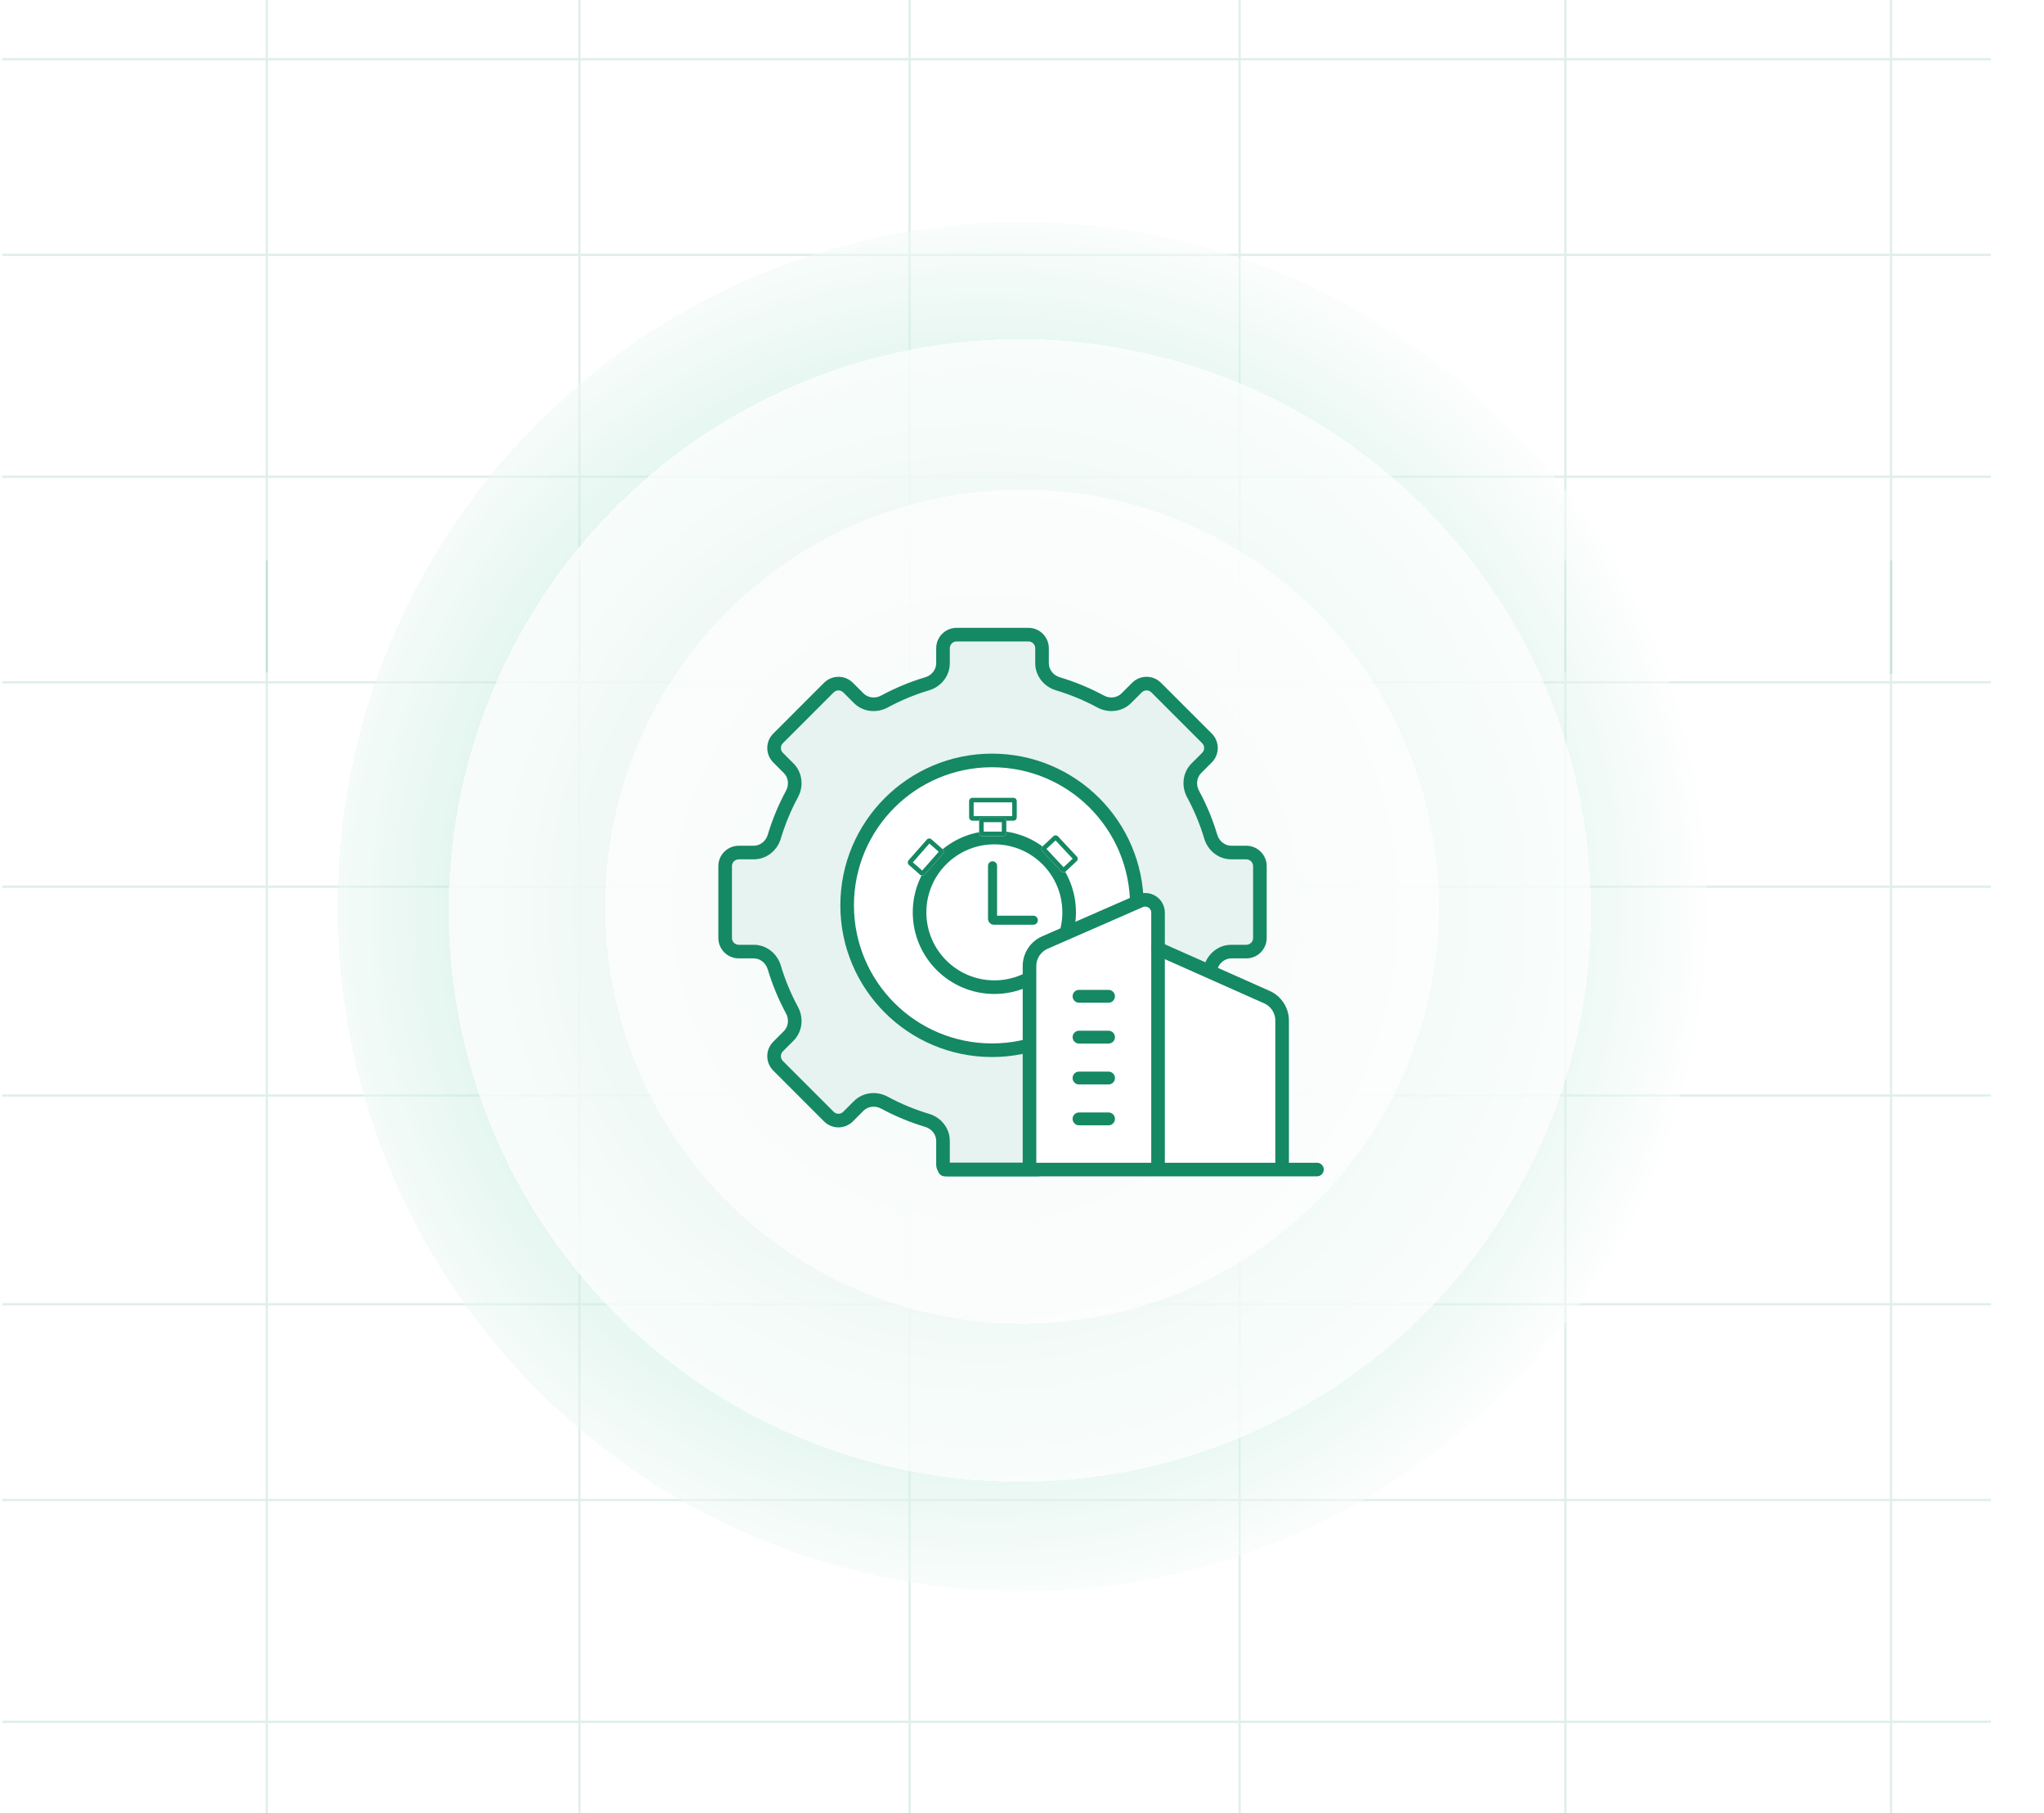 <?xml version="1.0" encoding="UTF-8"?> <svg xmlns="http://www.w3.org/2000/svg" width="451" height="400" viewBox="0 0 451 400" fill="none"><g clip-path="url(#clip0_342_465)"><path opacity="0.13" d="M439.296 195.612L-47.5 195.612M439.296 241.665L-47.5 241.665M439.296 287.719L-47.5 287.719M439.296 330.894L-47.5 330.894M439.296 150.518L-47.5 150.518M417.256 423L417.256 123.654M345.387 423L345.387 123.654M273.517 423L273.517 123.654M200.69 423L200.689 123.654M127.862 423L127.862 123.654M58.867 423L58.867 123.654M-15.877 423L-15.877 123.654M439.296 379.825L-47.5 379.825" stroke="#158864" stroke-width="0.5" stroke-miterlimit="10"></path><path opacity="0.13" d="M439.296 -79.042L-47.5 -79.042M439.296 -32.989L-47.5 -32.989M439.296 13.065L-47.5 13.065M439.296 56.24L-47.5 56.24M439.296 -124.136L-47.5 -124.136M417.256 148.654L417.256 -151M345.387 148.346L345.387 -151M273.517 148.346L273.517 -151M200.69 148.346L200.689 -151M127.862 148.346L127.862 -151M58.867 148.346L58.867 -151M-15.877 123.654L-15.877 -151M439.296 105.171L-47.5 105.171" stroke="#158864" stroke-width="0.5" stroke-miterlimit="10"></path><g filter="url(#filter0_d_342_465)" data-figma-bg-blur-radius="4.34584"><circle cx="225.518" cy="200.018" r="151.018" fill="url(#paint0_radial_342_465)" fill-opacity="0.5" shape-rendering="crispEdges"></circle></g><g filter="url(#filter1_d_342_465)"><circle cx="225.045" cy="200.857" r="126.029" fill="white" fill-opacity="0.7" shape-rendering="crispEdges"></circle></g><g filter="url(#filter2_d_342_465)"><circle cx="225.5" cy="200" r="92" fill="white" fill-opacity="0.7" shape-rendering="crispEdges"></circle></g><path d="M226.919 140C228.577 140 229.92 141.344 229.92 143.002V146.321C229.92 148.432 231.394 150.239 233.417 150.844C236.715 151.83 239.871 153.146 242.846 154.753C244.703 155.756 247.022 155.521 248.515 154.028L250.863 151.681C252.035 150.508 253.936 150.509 255.108 151.681L266.313 162.886C267.486 164.058 267.486 165.959 266.313 167.131L263.965 169.479C262.472 170.972 262.237 173.292 263.24 175.149C264.847 178.123 266.162 181.277 267.148 184.573C267.754 186.596 269.56 188.069 271.671 188.069H274.987C276.645 188.069 277.989 189.413 277.989 191.07V206.917C277.989 208.575 276.645 209.919 274.987 209.919H271.673C269.562 209.919 267.754 211.393 267.149 213.416C266.163 216.715 264.846 219.872 263.238 222.848C262.235 224.705 262.471 227.026 263.964 228.519L266.313 230.868C267.486 232.04 267.486 233.941 266.313 235.113L255.108 246.318C253.936 247.491 252.035 247.491 250.863 246.318L248.513 243.968C247.02 242.475 244.701 242.24 242.844 243.243C239.869 244.85 236.714 246.165 233.417 247.151C231.394 247.756 229.92 249.563 229.92 251.674V256.99C229.92 257.542 229.472 257.99 228.92 257.99H209.07C208.518 257.99 208.07 257.542 208.07 256.99V251.674C208.07 249.563 206.596 247.756 204.573 247.151C201.275 246.165 198.12 244.849 195.145 243.242C193.287 242.239 190.966 242.474 189.474 243.967L187.126 246.315C185.954 247.488 184.053 247.488 182.881 246.315L171.676 235.11C170.504 233.938 170.504 232.037 171.676 230.865L174.025 228.515C175.518 227.022 175.753 224.703 174.75 222.846C173.143 219.87 171.827 216.714 170.841 213.416C170.236 211.393 168.429 209.919 166.317 209.919H163.002C161.344 209.919 160 208.575 160 206.917V191.07C160 189.413 161.344 188.069 163.002 188.069H166.319C168.43 188.069 170.237 186.596 170.842 184.573C171.828 181.278 173.144 178.124 174.75 175.15C175.753 173.293 175.518 170.974 174.025 169.481L171.678 167.134C170.506 165.962 170.506 164.062 171.678 162.89L182.884 151.684C184.056 150.512 185.956 150.512 187.128 151.684L189.473 154.028C190.965 155.521 193.286 155.757 195.144 154.754C198.119 153.147 201.275 151.83 204.573 150.844C206.596 150.239 208.07 148.432 208.07 146.321V143.002C208.07 141.344 209.415 140 211.072 140H226.919Z" fill="#E6F3F0"></path><path d="M226.919 140L226.919 138.5H226.919V140ZM229.92 146.321H228.42V146.321L229.92 146.321ZM233.417 150.844L233.847 149.407L233.847 149.407L233.417 150.844ZM242.846 154.753L242.133 156.073L242.133 156.073L242.846 154.753ZM248.515 154.028L247.454 152.967L247.454 152.967L248.515 154.028ZM250.863 151.681L251.924 152.742L251.924 152.741L250.863 151.681ZM255.108 151.681L256.169 150.62L256.169 150.62L255.108 151.681ZM266.313 162.886L265.253 163.946L266.313 162.886ZM266.313 167.131L267.374 168.192L266.313 167.131ZM263.965 169.479L265.025 170.54L265.026 170.54L263.965 169.479ZM263.24 175.149L264.56 174.436L264.56 174.436L263.24 175.149ZM267.148 184.573L265.711 185.003L265.711 185.003L267.148 184.573ZM271.671 188.069L271.671 189.569H271.671V188.069ZM274.987 188.069V186.569V188.069ZM277.989 191.07H279.489V191.07L277.989 191.07ZM277.989 206.917H279.489H277.989ZM274.987 209.919V208.419V209.919ZM267.149 213.416L268.587 213.846L267.149 213.416ZM263.238 222.848L264.558 223.561V223.561L263.238 222.848ZM266.313 230.868L267.374 229.808L266.313 230.868ZM266.313 235.113L267.374 236.174L267.374 236.174L266.313 235.113ZM255.108 246.318L256.169 247.379L255.108 246.318ZM250.863 246.318L251.924 245.258L250.863 246.318ZM248.513 243.968L249.573 242.907L249.573 242.907L248.513 243.968ZM242.844 243.243L242.131 241.923L242.131 241.923L242.844 243.243ZM233.417 247.151L233.847 248.588H233.847L233.417 247.151ZM229.92 251.674L228.42 251.674V251.674H229.92ZM229.92 256.99L231.42 256.991V256.99H229.92ZM209.07 257.99L209.07 259.49H209.07V257.99ZM208.07 256.99H206.57V256.991L208.07 256.99ZM208.07 251.674H209.57V251.674L208.07 251.674ZM204.573 247.151L204.143 248.588L204.143 248.588L204.573 247.151ZM195.145 243.242L194.432 244.562L194.432 244.562L195.145 243.242ZM189.474 243.967L188.413 242.906L188.413 242.906L189.474 243.967ZM187.126 246.315L188.187 247.376L188.187 247.376L187.126 246.315ZM182.881 246.315L181.82 247.376L182.881 246.315ZM171.676 235.11L170.615 236.171L170.615 236.171L171.676 235.11ZM171.676 230.865L172.736 231.926L172.737 231.926L171.676 230.865ZM174.025 228.515L172.965 227.454L172.965 227.454L174.025 228.515ZM174.75 222.846L176.07 222.133L176.07 222.133L174.75 222.846ZM170.841 213.416L169.404 213.846H169.404L170.841 213.416ZM163.002 209.919V211.419V209.919ZM160 206.917H161.5H160ZM160 191.07L158.5 191.07V191.07H160ZM163.002 188.069V189.569V188.069ZM166.319 188.069V189.569H166.319L166.319 188.069ZM170.842 184.573L172.279 185.003L172.279 185.003L170.842 184.573ZM174.75 175.15L176.07 175.863L176.07 175.863L174.75 175.15ZM174.025 169.481L175.086 168.421L175.086 168.421L174.025 169.481ZM171.678 167.134L170.617 168.194L170.617 168.194L171.678 167.134ZM171.678 162.89L170.617 161.829L170.617 161.829L171.678 162.89ZM182.884 151.684L181.823 150.623L181.823 150.623L182.884 151.684ZM187.128 151.684L188.189 150.623L188.188 150.623L187.128 151.684ZM189.473 154.028L188.412 155.089L189.473 154.028ZM195.144 154.754L194.431 153.434L194.431 153.434L195.144 154.754ZM204.573 150.844L204.143 149.407L204.143 149.407L204.573 150.844ZM208.07 146.321L209.57 146.321V146.321H208.07ZM226.919 140L226.919 141.5C227.748 141.5 228.42 142.172 228.42 143.002H229.92H231.42C231.42 140.516 229.406 138.5 226.919 138.5L226.919 140ZM229.92 143.002H228.42V146.321H229.92H231.42V143.002H229.92ZM229.92 146.321L228.42 146.321C228.42 149.158 230.392 151.505 232.987 152.281L233.417 150.844L233.847 149.407C232.397 148.973 231.42 147.706 231.42 146.321L229.92 146.321ZM233.417 150.844L232.987 152.281C236.186 153.237 239.247 154.514 242.133 156.073L242.846 154.753L243.559 153.433C240.494 151.778 237.244 150.423 233.847 149.407L233.417 150.844ZM242.846 154.753L242.133 156.073C244.517 157.36 247.569 157.094 249.575 155.089L248.515 154.028L247.454 152.967C246.474 153.947 244.889 154.152 243.559 153.433L242.846 154.753ZM248.515 154.028L249.575 155.089L251.924 152.742L250.863 151.681L249.803 150.62L247.454 152.967L248.515 154.028ZM250.863 151.681L251.924 152.741C252.51 152.155 253.461 152.155 254.048 152.741L255.108 151.681L256.169 150.62C254.411 148.862 251.561 148.862 249.803 150.62L250.863 151.681ZM255.108 151.681L254.048 152.741L265.253 163.946L266.313 162.886L267.374 161.825L256.169 150.62L255.108 151.681ZM266.313 162.886L265.253 163.946C265.839 164.533 265.839 165.484 265.253 166.07L266.313 167.131L267.374 168.192C269.132 166.434 269.132 163.583 267.374 161.825L266.313 162.886ZM266.313 167.131L265.253 166.07L262.904 168.419L263.965 169.479L265.026 170.54L267.374 168.192L266.313 167.131ZM263.965 169.479L262.904 168.419C260.898 170.425 260.633 173.478 261.921 175.862L263.24 175.149L264.56 174.436C263.841 173.106 264.046 171.52 265.025 170.54L263.965 169.479ZM263.24 175.149L261.921 175.862C263.479 178.747 264.755 181.806 265.711 185.003L267.148 184.573L268.585 184.143C267.57 180.748 266.215 177.499 264.56 174.436L263.24 175.149ZM267.148 184.573L265.711 185.003C266.488 187.598 268.834 189.569 271.671 189.569L271.671 188.069L271.671 186.569C270.286 186.569 269.019 185.593 268.585 184.143L267.148 184.573ZM271.671 188.069V189.569H274.987V188.069V186.569H271.671V188.069ZM274.987 188.069V189.569C275.817 189.569 276.489 190.242 276.489 191.07L277.989 191.07L279.489 191.07C279.489 188.584 277.473 186.569 274.987 186.569V188.069ZM277.989 191.07H276.489V206.917H277.989H279.489V191.07H277.989ZM277.989 206.917H276.489C276.489 207.746 275.817 208.419 274.987 208.419V209.919V211.419C277.473 211.419 279.489 209.403 279.489 206.917H277.989ZM274.987 209.919V208.419H271.673V209.919V211.419H274.987V209.919ZM271.673 209.919V208.419C268.836 208.419 266.488 210.391 265.712 212.986L267.149 213.416L268.587 213.846C269.02 212.396 270.287 211.419 271.673 211.419V209.919ZM267.149 213.416L265.712 212.986C264.756 216.186 263.478 219.247 261.919 222.135L263.238 222.848L264.558 223.561C266.214 220.496 267.57 217.244 268.587 213.846L267.149 213.416ZM263.238 222.848L261.919 222.135C260.63 224.519 260.898 227.574 262.903 229.579L263.964 228.519L265.025 227.458C264.044 226.478 263.839 224.891 264.558 223.561L263.238 222.848ZM263.964 228.519L262.903 229.579L265.253 231.929L266.313 230.868L267.374 229.808L265.025 227.458L263.964 228.519ZM266.313 230.868L265.253 231.929C265.839 232.515 265.839 233.466 265.253 234.053L266.313 235.113L267.374 236.174C269.132 234.416 269.132 231.566 267.374 229.808L266.313 230.868ZM266.313 235.113L265.253 234.053L254.048 245.258L255.108 246.318L256.169 247.379L267.374 236.174L266.313 235.113ZM255.108 246.318L254.048 245.258C253.461 245.844 252.51 245.844 251.924 245.258L250.863 246.318L249.803 247.379C251.561 249.137 254.411 249.137 256.169 247.379L255.108 246.318ZM250.863 246.318L251.924 245.258L249.573 242.907L248.513 243.968L247.452 245.028L249.803 247.379L250.863 246.318ZM248.513 243.968L249.573 242.907C247.568 240.902 244.515 240.636 242.131 241.923L242.844 243.243L243.557 244.563C244.887 243.844 246.473 244.049 247.452 245.029L248.513 243.968ZM242.844 243.243L242.131 241.923C239.245 243.482 236.185 244.758 232.987 245.714L233.417 247.151L233.847 248.588C237.243 247.573 240.493 246.218 243.557 244.563L242.844 243.243ZM233.417 247.151L232.987 245.714C230.392 246.49 228.42 248.837 228.42 251.674L229.92 251.674L231.42 251.674C231.42 250.289 232.397 249.022 233.847 248.588L233.417 247.151ZM229.92 251.674H228.42V256.99H229.92H231.42V251.674H229.92ZM229.92 256.99L228.42 256.99C228.42 256.714 228.643 256.49 228.92 256.49V257.99V259.49C230.301 259.49 231.42 258.371 231.42 256.991L229.92 256.99ZM228.92 257.99V256.49H209.07V257.99V259.49H228.92V257.99ZM209.07 257.99L209.071 256.49C209.347 256.49 209.57 256.714 209.57 256.99L208.07 256.99L206.57 256.991C206.571 258.371 207.69 259.49 209.07 259.49L209.07 257.99ZM208.07 256.99H209.57V251.674H208.07H206.57V256.99H208.07ZM208.07 251.674L209.57 251.674C209.57 248.837 207.598 246.49 205.003 245.714L204.573 247.151L204.143 248.588C205.593 249.022 206.57 250.289 206.57 251.674L208.07 251.674ZM204.573 247.151L205.003 245.714C201.804 244.758 198.743 243.482 195.857 241.922L195.145 243.242L194.432 244.562C197.496 246.217 200.746 247.572 204.143 248.588L204.573 247.151ZM195.145 243.242L195.857 241.922C193.473 240.635 190.419 240.9 188.413 242.906L189.474 243.967L190.534 245.027C191.514 244.048 193.1 243.843 194.432 244.562L195.145 243.242ZM189.474 243.967L188.413 242.906L186.065 245.255L187.126 246.315L188.187 247.376L190.535 245.027L189.474 243.967ZM187.126 246.315L186.065 245.255C185.479 245.841 184.528 245.841 183.942 245.255L182.881 246.315L181.82 247.376C183.578 249.134 186.429 249.134 188.187 247.376L187.126 246.315ZM182.881 246.315L183.942 245.255L172.736 234.05L171.676 235.11L170.615 236.171L181.82 247.376L182.881 246.315ZM171.676 235.11L172.736 234.05C172.15 233.463 172.15 232.512 172.736 231.926L171.676 230.865L170.615 229.805C168.857 231.563 168.857 234.413 170.615 236.171L171.676 235.11ZM171.676 230.865L172.737 231.926L175.086 229.575L174.025 228.515L172.965 227.454L170.615 229.805L171.676 230.865ZM174.025 228.515L175.086 229.575C177.091 227.569 177.357 224.517 176.07 222.133L174.75 222.846L173.43 223.559C174.149 224.889 173.944 226.474 172.965 227.454L174.025 228.515ZM174.75 222.846L176.07 222.133C174.511 219.246 173.235 216.185 172.278 212.986L170.841 213.416L169.404 213.846C170.42 217.243 171.775 220.494 173.43 223.559L174.75 222.846ZM170.841 213.416L172.278 212.986C171.502 210.391 169.154 208.419 166.317 208.419V209.919V211.419C167.703 211.419 168.97 212.396 169.404 213.846L170.841 213.416ZM166.317 209.919V208.419H163.002V209.919V211.419H166.317V209.919ZM163.002 209.919V208.419C162.173 208.419 161.5 207.746 161.5 206.917H160H158.5C158.5 209.403 160.516 211.419 163.002 211.419V209.919ZM160 206.917H161.5V191.07H160H158.5V206.917H160ZM160 191.07L161.5 191.07C161.5 190.242 162.172 189.569 163.002 189.569V188.069V186.569C160.516 186.569 158.5 188.584 158.5 191.07L160 191.07ZM163.002 188.069V189.569H166.319V188.069V186.569H163.002V188.069ZM166.319 188.069L166.319 189.569C169.156 189.569 171.502 187.598 172.279 185.003L170.842 184.573L169.405 184.143C168.971 185.593 167.704 186.569 166.319 186.569L166.319 188.069ZM170.842 184.573L172.279 185.003C173.235 181.807 174.512 178.748 176.07 175.863L174.75 175.15L173.43 174.437C171.776 177.5 170.421 180.748 169.405 184.143L170.842 184.573ZM174.75 175.15L176.07 175.863C177.357 173.479 177.091 170.427 175.086 168.421L174.025 169.481L172.965 170.542C173.944 171.522 174.149 173.107 173.43 174.438L174.75 175.15ZM174.025 169.481L175.086 168.421L172.738 166.073L171.678 167.134L170.617 168.194L172.965 170.542L174.025 169.481ZM171.678 167.134L172.739 166.073C172.152 165.487 172.152 164.536 172.739 163.95L171.678 162.89L170.617 161.829C168.86 163.587 168.86 166.436 170.617 168.194L171.678 167.134ZM171.678 162.89L172.738 163.95L183.944 152.744L182.884 151.684L181.823 150.623L170.617 161.829L171.678 162.89ZM182.884 151.684L183.944 152.744C184.531 152.158 185.481 152.158 186.067 152.744L187.128 151.684L188.188 150.623C186.431 148.866 183.581 148.866 181.823 150.623L182.884 151.684ZM187.128 151.684L186.067 152.744L188.412 155.089L189.473 154.028L190.533 152.968L188.189 150.623L187.128 151.684ZM189.473 154.028L188.412 155.089C190.418 157.095 193.472 157.362 195.856 156.074L195.144 154.754L194.431 153.434C193.1 154.153 191.513 153.948 190.533 152.968L189.473 154.028ZM195.144 154.754L195.856 156.074C198.743 154.514 201.804 153.237 205.003 152.281L204.573 150.844L204.143 149.407C200.746 150.423 197.495 151.779 194.431 153.434L195.144 154.754ZM204.573 150.844L205.003 152.281C207.598 151.505 209.57 149.158 209.57 146.321L208.07 146.321L206.57 146.321C206.57 147.706 205.593 148.973 204.143 149.407L204.573 150.844ZM208.07 146.321H209.57V143.002H208.07H206.57V146.321H208.07ZM208.07 143.002H209.57C209.57 142.173 210.243 141.5 211.072 141.5V140V138.5C208.586 138.5 206.57 140.516 206.57 143.002H208.07ZM211.072 140V141.5H226.919V140V138.5H211.072V140Z" fill="#158864"></path><circle cx="218.882" cy="199.715" r="31.963" fill="white" stroke="#158864" stroke-width="3"></circle><circle cx="219.401" cy="201.264" r="16.503" fill="white" stroke="#158864" stroke-width="3"></circle><path d="M219 191V202.683C219 202.858 219.142 203 219.317 203H228" stroke="#158864" stroke-width="2" stroke-linecap="round" stroke-linejoin="round"></path><path d="M229.974 187.749C229.703 187.459 229.718 187.003 230.009 186.732L232.425 184.472C232.716 184.2 233.172 184.216 233.443 184.506L237.6 188.952C237.871 189.242 237.856 189.698 237.565 189.97L235.149 192.229C234.858 192.501 234.402 192.485 234.131 192.195L229.974 187.749Z" fill="white"></path><path d="M234.67 191.308L236.678 189.43L232.904 185.393L230.896 187.271L234.67 191.308ZM237.599 188.951L237.688 189.068C237.838 189.312 237.828 189.626 237.661 189.86L237.565 189.97L235.148 192.23L235.033 192.318C234.747 192.493 234.368 192.449 234.13 192.195L229.974 187.749C229.703 187.459 229.718 187.003 230.008 186.732L232.425 184.472C232.716 184.201 233.171 184.216 233.443 184.506L237.599 188.951Z" fill="#158864"></path><path d="M204.039 192.918C203.776 193.216 203.321 193.245 203.023 192.982L200.54 190.795C200.242 190.532 200.213 190.077 200.476 189.779L204.499 185.212C204.762 184.914 205.217 184.885 205.516 185.148L207.998 187.335C208.297 187.598 208.325 188.053 208.062 188.352L204.039 192.918Z" fill="white"></path><path d="M207.127 187.9L205.065 186.083L201.411 190.23L203.474 192.047L207.127 187.9ZM204.499 185.212L204.606 185.113C204.835 184.94 205.148 184.92 205.397 185.063L205.516 185.148L207.999 187.335L208.097 187.442C208.299 187.709 208.292 188.091 208.062 188.352L204.039 192.918C203.776 193.216 203.321 193.245 203.023 192.982L200.541 190.795C200.242 190.532 200.213 190.077 200.476 189.779L204.499 185.212Z" fill="#158864"></path><path d="M214.551 181.045C214.154 181.045 213.831 180.723 213.831 180.325L213.831 176.72C213.831 176.323 214.154 176 214.551 176L223.622 176C224.02 176 224.342 176.323 224.342 176.72L224.342 180.325C224.342 180.723 224.02 181.045 223.622 181.045L214.551 181.045Z" fill="white"></path><path d="M223.342 180.045L223.342 177L214.831 177L214.831 180.045L223.342 180.045ZM223.622 176L223.767 176.015C224.048 176.073 224.27 176.294 224.327 176.575L224.342 176.72L224.342 180.326C224.342 180.674 224.095 180.964 223.767 181.031L223.622 181.045L214.551 181.045C214.154 181.045 213.832 180.723 213.831 180.326L213.831 176.72L213.846 176.575C213.913 176.247 214.203 176.001 214.551 176L223.622 176Z" fill="#158864"></path><path d="M216.76 184.46C216.363 184.46 216.04 184.138 216.04 183.74L216.04 181.1C216.04 180.702 216.363 180.38 216.76 180.38L221.321 180.38C221.719 180.38 222.041 180.702 222.041 181.1L222.041 183.74C222.041 184.138 221.719 184.46 221.321 184.46L216.76 184.46Z" fill="white"></path><path d="M221.041 183.46L221.041 181.379L217.04 181.379L217.04 183.46L221.041 183.46ZM221.321 180.379L221.466 180.394C221.794 180.461 222.041 180.752 222.041 181.1L222.041 183.741C222.041 184.089 221.794 184.379 221.466 184.446L221.321 184.46L216.76 184.46C216.362 184.46 216.04 184.138 216.04 183.741L216.04 181.1C216.04 180.703 216.362 180.38 216.76 180.379L221.321 180.379Z" fill="#158864"></path><path d="M228.291 210V257.842H282.187L282.187 222.05L255.794 208.378L255.851 200.267C255.861 198.797 254.335 197.818 253.004 198.441L228.291 210Z" fill="white"></path><path d="M227.156 255.568V213.114C227.156 210.863 228.488 208.825 230.551 207.923L251.548 198.736C253.419 197.917 255.516 199.289 255.516 201.332V255.568" stroke="#158864" stroke-width="3" stroke-linecap="square" stroke-linejoin="round"></path><path d="M282.894 256.264V225.141C282.894 222.902 281.576 220.873 279.531 219.964L255.516 209.28" stroke="#158864" stroke-width="3" stroke-linecap="round" stroke-linejoin="round"></path><path d="M238.081 219.781H244.591" stroke="#158864" stroke-width="2.833" stroke-linecap="round"></path><path d="M238.081 228.793H244.592" stroke="#158864" stroke-width="2.833" stroke-linecap="round"></path><path d="M238.081 237.811H244.592" stroke="#158864" stroke-width="2.833" stroke-linecap="round"></path><path d="M238.081 246.824H244.592" stroke="#158864" stroke-width="2.833" stroke-linecap="round"></path><path d="M290.58 258H208.461" stroke="#158864" stroke-width="3" stroke-miterlimit="10" stroke-linecap="round" stroke-linejoin="round"></path></g><defs><filter id="filter0_d_342_465" x="59.29" y="33.79" width="332.457" height="332.457" filterUnits="userSpaceOnUse" color-interpolation-filters="sRGB"><feFlood flood-opacity="0" result="BackgroundImageFix"></feFlood><feColorMatrix in="SourceAlpha" type="matrix" values="0 0 0 0 0 0 0 0 0 0 0 0 0 0 0 0 0 0 127 0" result="hardAlpha"></feColorMatrix><feOffset></feOffset><feGaussianBlur stdDeviation="7.605"></feGaussianBlur><feComposite in2="hardAlpha" operator="out"></feComposite><feColorMatrix type="matrix" values="0 0 0 0 0.371 0 0 0 0 0.541 0 0 0 0 0.473 0 0 0 0.25 0"></feColorMatrix><feBlend mode="normal" in2="BackgroundImageFix" result="effect1_dropShadow_342_465"></feBlend><feBlend mode="normal" in="SourceGraphic" in2="effect1_dropShadow_342_465" result="shape"></feBlend></filter><clipPath id="bgblur_1_342_465_clip_path" transform="translate(-59.29 -33.79)"><circle cx="225.518" cy="200.018" r="151.018"></circle></clipPath><filter id="filter1_d_342_465" x="89.238" y="65.049" width="271.615" height="271.615" filterUnits="userSpaceOnUse" color-interpolation-filters="sRGB"><feFlood flood-opacity="0" result="BackgroundImageFix"></feFlood><feColorMatrix in="SourceAlpha" type="matrix" values="0 0 0 0 0 0 0 0 0 0 0 0 0 0 0 0 0 0 127 0" result="hardAlpha"></feColorMatrix><feOffset></feOffset><feGaussianBlur stdDeviation="4.889"></feGaussianBlur><feComposite in2="hardAlpha" operator="out"></feComposite><feColorMatrix type="matrix" values="0 0 0 0 0.371 0 0 0 0 0.541 0 0 0 0 0.473 0 0 0 0.25 0"></feColorMatrix><feBlend mode="normal" in2="BackgroundImageFix" result="effect1_dropShadow_342_465"></feBlend><feBlend mode="normal" in="SourceGraphic" in2="effect1_dropShadow_342_465" result="shape"></feBlend></filter><filter id="filter2_d_342_465" x="124.5" y="99" width="202" height="202" filterUnits="userSpaceOnUse" color-interpolation-filters="sRGB"><feFlood flood-opacity="0" result="BackgroundImageFix"></feFlood><feColorMatrix in="SourceAlpha" type="matrix" values="0 0 0 0 0 0 0 0 0 0 0 0 0 0 0 0 0 0 127 0" result="hardAlpha"></feColorMatrix><feOffset></feOffset><feGaussianBlur stdDeviation="4.5"></feGaussianBlur><feComposite in2="hardAlpha" operator="out"></feComposite><feColorMatrix type="matrix" values="0 0 0 0 0.371 0 0 0 0 0.541 0 0 0 0 0.473 0 0 0 0.25 0"></feColorMatrix><feBlend mode="normal" in2="BackgroundImageFix" result="effect1_dropShadow_342_465"></feBlend><feBlend mode="normal" in="SourceGraphic" in2="effect1_dropShadow_342_465" result="shape"></feBlend></filter><radialGradient id="paint0_radial_342_465" cx="0" cy="0" r="1" gradientUnits="userSpaceOnUse" gradientTransform="translate(217.379 200.319) rotate(-178.71) scale(160.704)"><stop stop-color="#158864"></stop><stop offset="0.667" stop-color="#BDE9DB"></stop><stop offset="1" stop-color="white"></stop></radialGradient><clipPath id="clip0_342_465"><rect width="450" height="400" fill="white" transform="translate(0.5)"></rect></clipPath></defs></svg> 